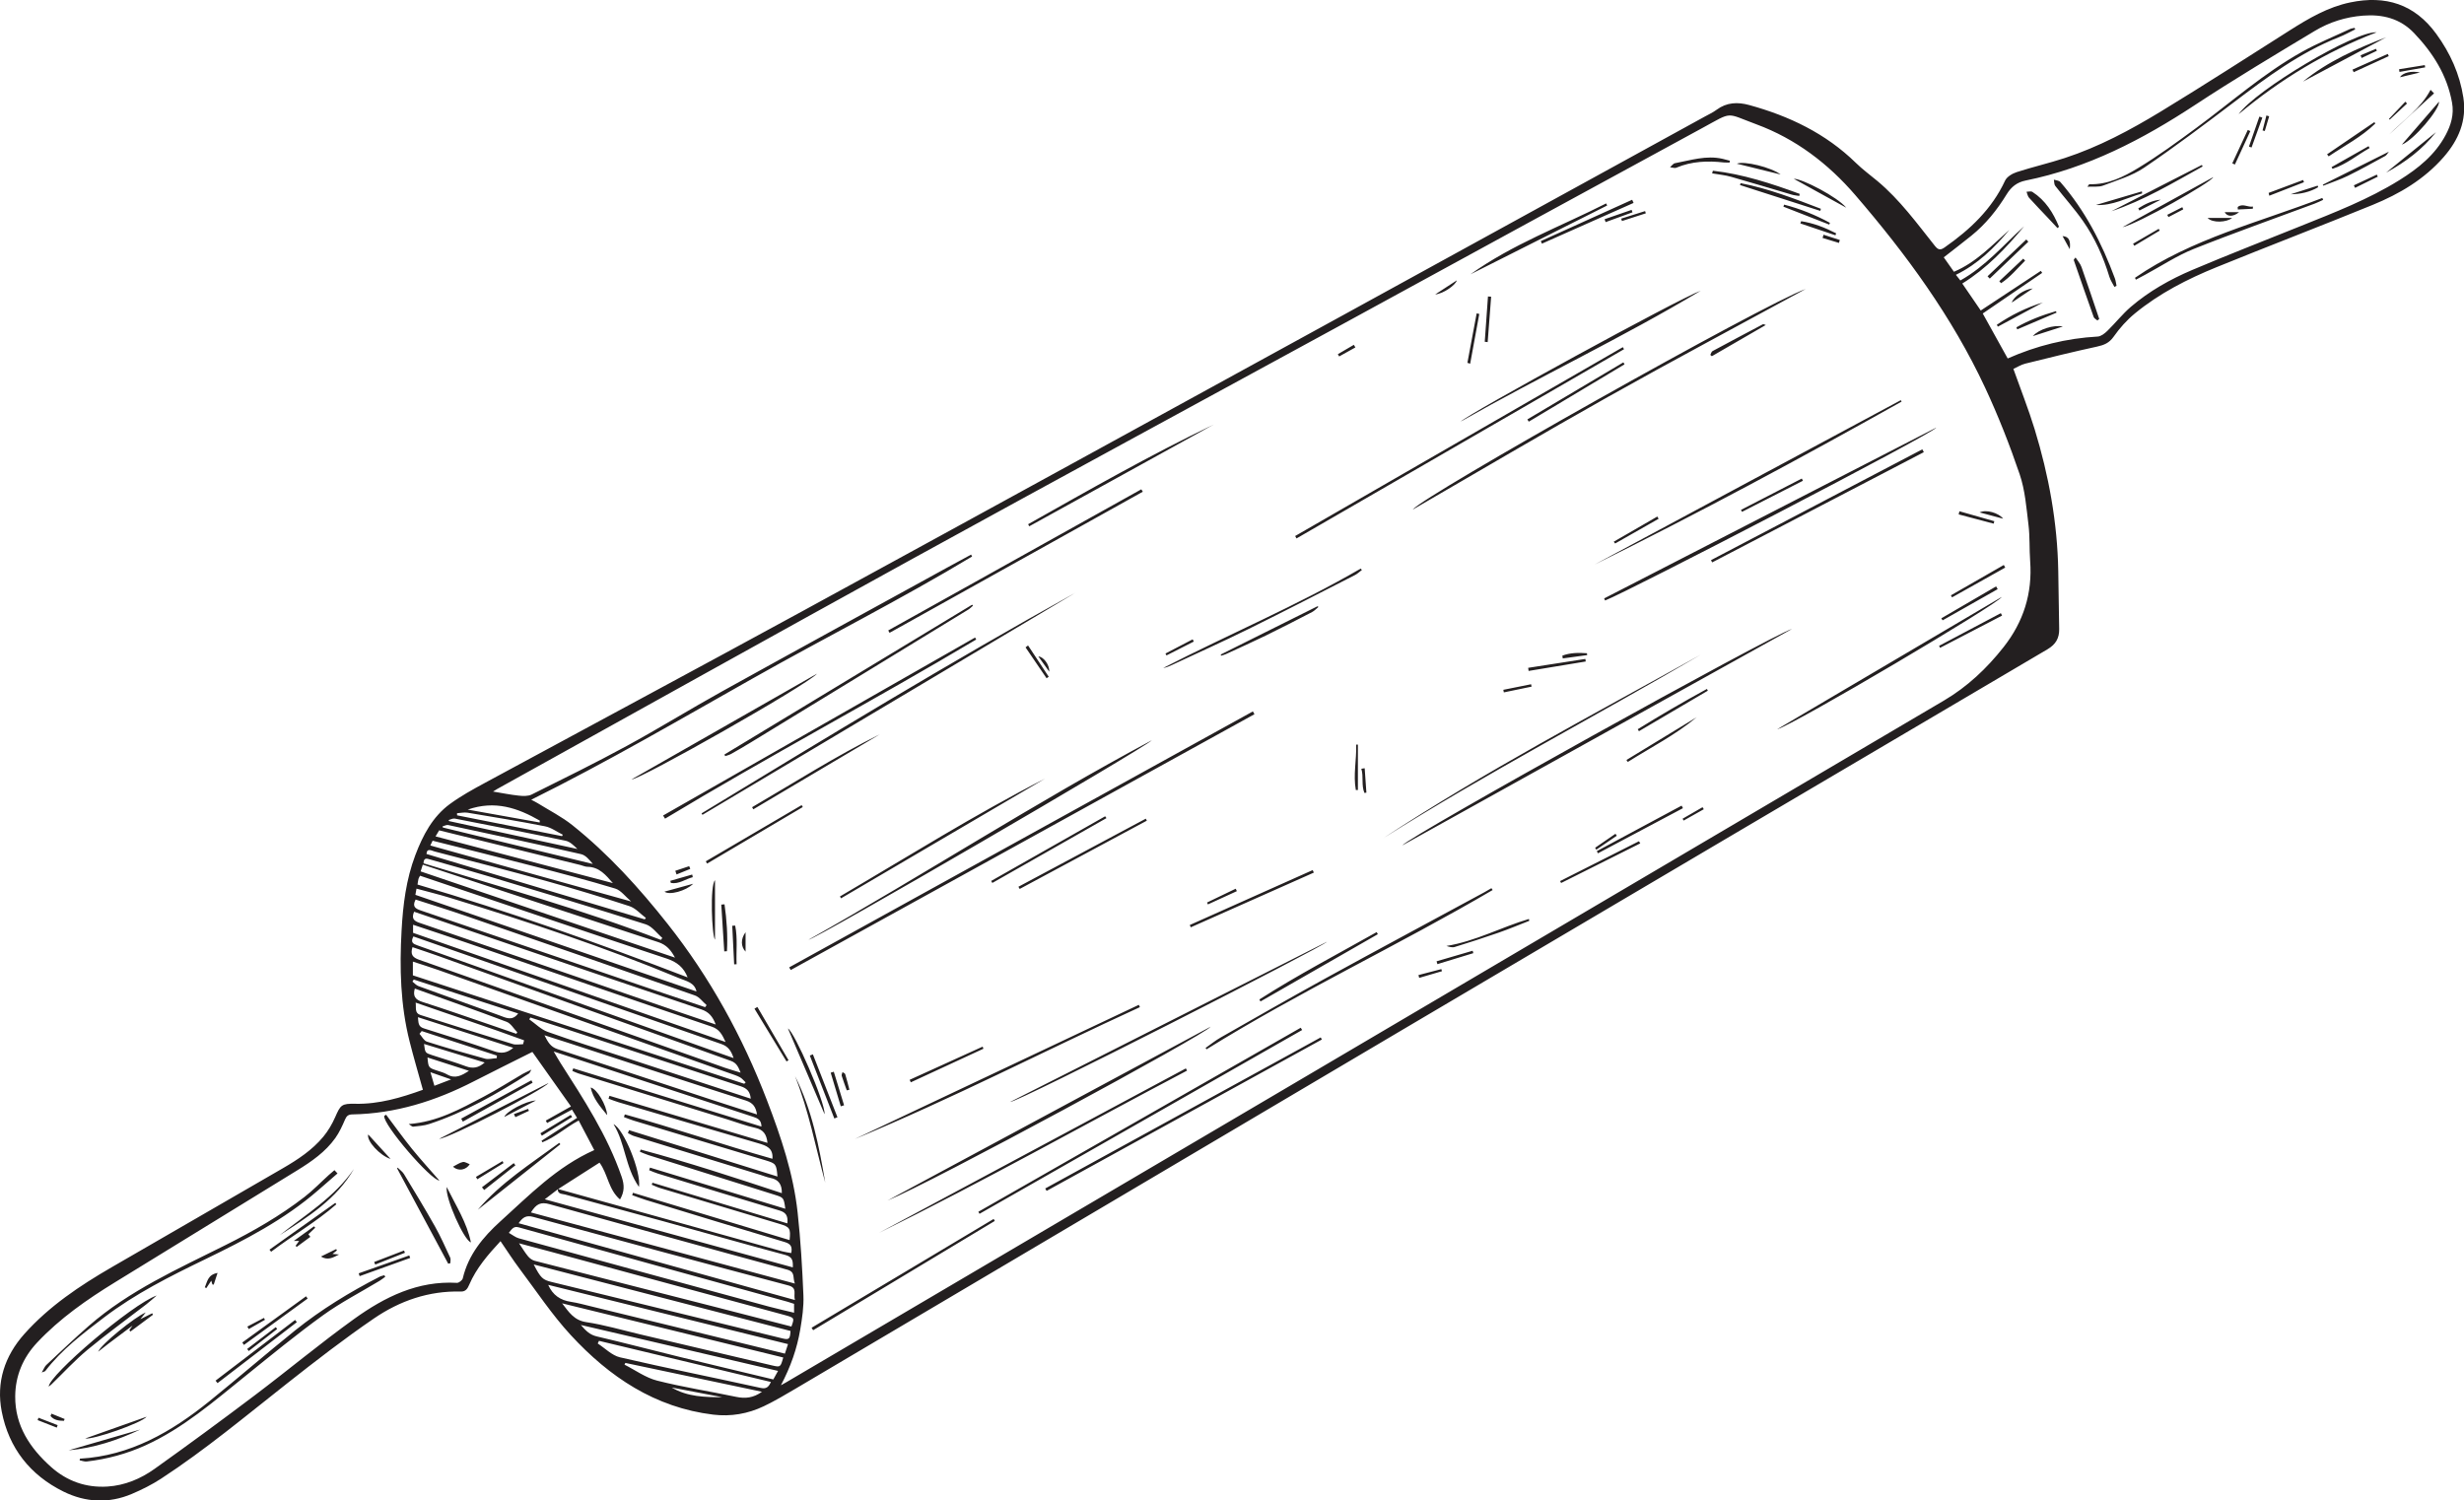 <?xml version="1.0" encoding="UTF-8"?><svg xmlns="http://www.w3.org/2000/svg" xmlns:xlink="http://www.w3.org/1999/xlink" height="298.2" preserveAspectRatio="xMidYMid meet" version="1.0" viewBox="0.0 0.0 489.7 298.2" width="489.7" zoomAndPan="magnify"><defs><clipPath id="a"><path d="M 0 0 L 489.73 0 L 489.73 298.238 L 0 298.238 Z M 0 0"/></clipPath></defs><g><g clip-path="url(#a)" id="change1_1"><path d="M 117.387 216.152 C 117.887 218.352 119.227 219.855 120.672 221.641 C 120.559 219.68 118.609 216.355 117.387 216.152 Z M 121.934 223.434 C 124.285 227.199 124.215 231.93 126.988 235.91 C 127.477 232.945 123.949 224.34 121.934 223.434 Z M 450.43 22.953 C 450.176 23.945 449.922 24.934 449.668 25.926 C 449.816 25.961 449.965 26 450.109 26.035 C 450.398 25.062 450.688 24.09 450.977 23.113 C 450.793 23.062 450.613 23.008 450.43 22.953 Z M 469.355 11.527 C 470.363 11.047 471.371 10.57 472.383 10.09 C 472.32 9.961 472.262 9.836 472.203 9.703 C 471.184 10.133 470.164 10.562 469.145 10.992 C 469.215 11.168 469.285 11.348 469.355 11.527 Z M 433.719 41.18 C 432.719 41.688 431.723 42.191 430.727 42.695 C 430.805 42.844 430.883 42.996 430.961 43.145 C 431.941 42.633 432.922 42.121 433.902 41.609 C 433.84 41.465 433.777 41.324 433.719 41.18 Z M 445.008 42.164 C 443.98 42.164 443.062 42.164 442.133 42.164 C 442.633 43.102 443.816 43.133 445.008 42.164 Z M 411.348 49.535 C 411.562 47.773 411.152 47.012 409.914 46.926 C 410.465 47.926 410.906 48.73 411.348 49.535 Z M 447.754 41.055 C 446.754 41.246 445.68 40.34 444.723 41.148 C 444.73 41.309 444.738 41.473 444.746 41.637 C 445.742 41.586 446.738 41.539 447.734 41.488 C 447.742 41.344 447.746 41.199 447.754 41.055 Z M 474.934 23.777 C 476.082 22.707 477.23 21.641 478.375 20.574 C 478.262 20.453 478.152 20.332 478.039 20.215 C 476.953 21.352 475.867 22.492 474.785 23.633 C 474.836 23.68 474.883 23.727 474.934 23.777 Z M 476.969 15.352 C 478.41 15.012 479.68 14.711 480.949 14.41 C 479.27 14.016 477.473 14.465 476.969 15.352 Z M 424.965 41.41 C 425.043 41.555 425.117 41.695 425.191 41.84 C 426.605 41.117 428.023 40.398 429.441 39.68 C 427.727 39.84 426.312 40.562 424.965 41.41 Z M 472.371 34.707 C 470.852 35.418 469.332 36.125 467.809 36.836 C 467.891 37 467.973 37.168 468.055 37.336 C 469.559 36.594 471.066 35.852 472.57 35.109 C 472.504 34.973 472.438 34.84 472.371 34.707 Z M 460.621 36.898 C 458.832 37.469 457.043 38.039 455.254 38.613 C 457.219 38.59 459.062 38.176 460.719 37.207 C 460.688 37.102 460.652 37 460.621 36.898 Z M 476.875 14.293 C 478.578 13.988 480.277 13.688 481.98 13.387 C 481.957 13.238 481.934 13.09 481.906 12.941 C 480.203 13.215 478.5 13.488 476.797 13.762 C 476.824 13.938 476.848 14.117 476.875 14.293 Z M 443.609 43.316 C 442.062 43.316 440.543 43.316 438.746 43.316 C 439.711 44.367 442.555 44.207 443.609 43.316 Z M 424.176 48.852 C 425.859 47.848 427.547 46.84 429.23 45.832 C 429.164 45.719 429.094 45.602 429.023 45.488 C 427.328 46.473 425.629 47.457 423.93 48.441 C 424.012 48.578 424.094 48.715 424.176 48.852 Z M 399.824 60.137 C 401.352 59.109 402.676 58.223 404 57.332 C 402.281 57.508 400.215 58.922 399.824 60.137 Z M 409.973 64.891 C 408.156 64.523 405.199 65.434 404.008 66.805 C 406.137 66.121 407.949 65.539 409.973 64.891 Z M 447.477 29.312 C 448.191 27.336 448.906 25.355 449.621 23.379 C 449.426 23.312 449.23 23.242 449.035 23.176 C 448.344 25.16 447.652 27.145 446.961 29.133 C 447.133 29.191 447.305 29.25 447.477 29.312 Z M 451.004 38.898 C 453.301 38.004 455.598 37.109 457.895 36.215 C 457.84 36.066 457.785 35.918 457.73 35.773 C 455.441 36.629 453.156 37.484 450.871 38.34 C 450.914 38.527 450.961 38.711 451.004 38.898 Z M 446.73 25.824 C 445.703 28.035 444.676 30.25 443.648 32.461 C 443.82 32.539 443.992 32.621 444.168 32.699 C 445.191 30.484 446.215 28.27 447.234 26.055 C 447.066 25.977 446.898 25.902 446.73 25.824 Z M 474.547 10.719 C 472.211 11.758 469.875 12.797 467.539 13.836 C 467.617 14.008 467.695 14.176 467.773 14.348 C 470.098 13.285 472.422 12.223 474.746 11.156 C 474.68 11.012 474.613 10.863 474.547 10.719 Z M 397.699 56.285 C 399.555 55.062 400.93 53.344 402.48 51.805 C 402.355 51.676 402.23 51.543 402.105 51.41 C 400.52 52.902 398.934 54.398 397.344 55.891 C 397.465 56.02 397.582 56.152 397.699 56.285 Z M 408.602 61.844 C 405.871 62.645 403.219 63.645 400.742 65.059 C 400.801 65.191 400.855 65.328 400.91 65.465 C 403.516 64.355 406.121 63.246 408.723 62.137 C 408.684 62.039 408.645 61.941 408.602 61.844 Z M 470.73 29.055 C 468.281 30.441 465.832 31.828 463.383 33.215 C 463.441 33.324 463.504 33.438 463.566 33.551 C 466.301 32.676 468.48 30.801 470.938 29.426 C 470.867 29.301 470.801 29.176 470.73 29.055 Z M 425.684 38.039 C 422.637 38.941 419.59 39.84 416.547 40.742 C 419.855 40.938 422.691 39.293 425.734 38.445 C 425.719 38.309 425.699 38.176 425.684 38.039 Z M 396.859 64.547 C 396.922 64.672 396.988 64.797 397.055 64.922 C 400.047 63.316 403.043 61.711 406.039 60.105 C 402.734 61.121 399.684 62.625 396.859 64.547 Z M 474.844 26.715 C 477.812 23.992 480.781 21.273 483.75 18.551 C 483.52 18.316 483.289 18.086 483.055 17.852 C 481.105 21.566 477.684 23.863 474.844 26.715 Z M 402.711 47.598 C 400.145 50.035 397.574 52.477 395.008 54.914 C 395.156 55.066 395.301 55.219 395.449 55.371 C 398.004 52.93 400.559 50.484 403.113 48.043 C 402.977 47.895 402.844 47.746 402.711 47.598 Z M 462.805 31.078 C 465.938 28.957 469.34 27.211 472.078 24.547 C 472.016 24.457 471.949 24.363 471.883 24.273 C 468.75 26.402 465.617 28.535 462.488 30.668 C 462.594 30.805 462.699 30.941 462.805 31.078 Z M 484.738 20.203 C 482.316 23 479.828 25.879 477.34 28.754 C 479.691 27.863 484.859 21.777 484.738 20.203 Z M 474.215 34.316 C 478.051 32.242 481.465 29.668 484.133 26.27 C 480.828 28.953 477.52 31.633 474.215 34.316 Z M 461.754 36.902 C 463.383 36.258 465.059 35.711 466.629 34.941 C 469.141 33.711 471.586 32.344 474.039 31.004 C 474.328 30.844 474.5 30.473 474.77 30.148 C 470.289 32.387 465.961 34.547 461.633 36.711 C 461.672 36.773 461.711 36.84 461.754 36.902 Z M 437.758 33.086 C 437.703 32.984 437.652 32.887 437.602 32.785 C 431.605 35.852 425.609 38.922 419.617 41.988 C 426.074 39.836 431.859 36.348 437.758 33.086 Z M 409.211 45.07 C 408.078 42.301 406.527 39.82 403.926 38.141 C 403.645 37.961 403.152 38.113 402.758 38.109 C 402.914 38.504 402.977 38.984 403.242 39.285 C 404.465 40.645 405.742 41.953 406.996 43.285 C 407.637 43.965 408.273 44.648 408.91 45.332 C 409.012 45.246 409.109 45.16 409.211 45.07 Z M 439.863 35.207 C 433.797 38.551 427.812 41.852 421.828 45.148 C 424.676 44.605 439.5 36.238 439.863 35.207 Z M 457.691 16.223 C 463.215 13.281 468.734 10.34 474.258 7.398 C 468.383 9.652 462.637 12.195 457.691 16.223 Z M 417.207 63.398 C 416.043 59.961 414.902 56.512 413.688 53.09 C 413.445 52.398 412.902 51.809 412.5 51.176 C 412.195 51.484 412.121 51.629 412.16 51.734 C 413.461 55.5 414.762 59.262 416.105 63.012 C 416.203 63.293 416.59 63.469 416.844 63.695 C 416.965 63.598 417.086 63.496 417.207 63.398 Z M 444.91 22.695 C 453.172 15.801 462.246 10.285 472.332 6.426 C 468.113 6.098 448.277 17.902 444.91 22.695 Z M 424.484 55.59 C 425.109 55.254 425.738 54.926 426.359 54.59 C 429.559 52.863 432.633 50.816 435.984 49.477 C 443.914 46.305 451.98 43.469 459.988 40.484 C 460.574 40.266 461.133 39.98 461.707 39.723 C 461.652 39.598 461.598 39.473 461.543 39.348 C 448.957 44.219 435.656 47.398 424.312 55.211 C 424.371 55.336 424.426 55.465 424.484 55.59 Z M 420.645 56.809 C 420.535 56.309 420.488 55.789 420.312 55.316 C 417.738 48.348 414.379 41.816 409.469 36.172 C 409.211 35.875 408.629 35.855 408.195 35.711 C 408.277 36.121 408.227 36.637 408.457 36.934 C 410.273 39.273 412.27 41.488 413.969 43.91 C 416.348 47.301 418.023 51.062 419.23 55.031 C 419.445 55.73 419.887 56.363 420.223 57.023 C 420.363 56.953 420.504 56.883 420.645 56.809 Z M 467.957 5.539 C 467.645 5.617 467.309 5.645 467.023 5.777 C 463.848 7.262 460.586 8.586 457.531 10.289 C 449.957 14.516 443.469 20.281 436.527 25.402 C 432.762 28.18 428.973 30.949 424.984 33.371 C 422.051 35.152 418.895 36.734 415.254 36.613 C 415.184 36.613 415.113 36.785 414.855 37.113 C 416.051 37.043 417.109 37.215 417.98 36.883 C 420.754 35.82 423.715 34.961 426.129 33.328 C 432.199 29.219 438.062 24.797 443.91 20.367 C 450.492 15.383 457.09 10.449 464.855 7.387 C 465.961 6.953 467.004 6.359 468.074 5.84 C 468.035 5.738 467.996 5.641 467.957 5.539 Z M 102.43 222.039 C 103.328 221.617 104.227 221.199 105.125 220.781 C 105.066 220.648 105.012 220.52 104.953 220.387 C 104.012 220.734 103.074 221.086 102.133 221.434 C 102.23 221.637 102.328 221.836 102.43 222.039 Z M 49.438 264.156 C 50.512 263.543 51.586 262.93 52.66 262.312 C 52.594 262.188 52.52 262.062 52.449 261.938 C 51.352 262.512 50.258 263.086 49.16 263.66 C 49.25 263.824 49.344 263.992 49.438 264.156 Z M 11.453 283.25 C 10.188 282.762 8.918 282.27 7.648 281.781 C 7.594 281.938 7.535 282.094 7.477 282.25 C 8.746 282.746 10.016 283.246 11.285 283.742 C 11.344 283.578 11.398 283.414 11.453 283.25 Z M 12.848 282.031 C 11.973 281.676 11.102 281.32 10.227 280.969 C 10.164 281.121 10.102 281.273 10.039 281.426 C 10.711 282.266 11.684 282.383 12.699 282.395 C 12.75 282.273 12.797 282.152 12.848 282.031 Z M 58.754 247.594 C 58.82 247.676 58.891 247.754 58.957 247.836 C 59.867 247.168 60.773 246.496 61.68 245.828 C 61.551 245.656 61.418 245.484 61.285 245.312 C 60.672 245.758 60.059 246.203 59.445 246.645 C 59.215 246.961 58.984 247.277 58.754 247.594 Z M 61.285 245.312 C 61.742 244.879 62.199 244.445 62.652 244.012 C 62.57 243.922 62.488 243.828 62.406 243.738 C 61.168 244.633 59.93 245.527 58.383 246.645 C 59.02 246.645 59.234 246.645 59.445 246.645 C 60.059 246.203 60.672 245.758 61.285 245.312 Z M 67.379 249.336 C 66.84 249.289 66.5 249.262 66.078 249.223 C 66.449 248.93 66.707 248.723 66.969 248.52 C 66.914 248.434 66.859 248.348 66.805 248.262 C 65.832 248.738 64.855 249.219 63.785 249.742 C 65.148 250.566 66.16 249.965 67.379 249.336 Z M 99.883 230.77 C 98.117 231.816 96.352 232.863 94.586 233.914 C 94.68 234.07 94.773 234.227 94.867 234.383 C 96.602 233.312 98.332 232.242 100.066 231.172 C 100.008 231.035 99.945 230.902 99.883 230.77 Z M 41 256.016 C 41.32 255.539 41.641 255.059 41.988 254.535 C 42.082 254.844 42.145 255.062 42.211 255.285 C 42.297 255.301 42.387 255.312 42.473 255.328 C 42.715 254.598 42.953 253.867 43.238 252.996 C 41.273 253.348 41.203 254.754 40.707 255.859 C 40.805 255.91 40.902 255.965 41 256.016 Z M 93.359 231.395 C 92.91 231.234 92.406 230.871 91.988 230.953 C 91.348 231.078 90.77 231.512 90.031 231.879 C 91.148 232.883 92.641 232.516 93.359 231.395 Z M 25.703 264.379 C 25.777 264.469 25.852 264.559 25.926 264.645 C 27.422 263.531 28.918 262.418 30.41 261.305 C 30.355 261.211 30.301 261.113 30.246 261.02 C 29.465 261.41 28.684 261.801 27.902 262.191 C 27.383 262.613 26.863 263.035 26.344 263.461 C 26.133 263.766 25.918 264.07 25.703 264.379 Z M 74.574 251.336 C 76.543 250.555 78.512 249.773 80.48 248.992 C 80.418 248.844 80.355 248.691 80.297 248.543 C 78.32 249.305 76.344 250.062 74.363 250.824 C 74.434 250.996 74.504 251.164 74.574 251.336 Z M 54.805 263.777 C 52.91 265.223 51.02 266.668 49.125 268.113 C 49.23 268.25 49.336 268.383 49.438 268.52 C 51.32 267.059 53.203 265.602 55.086 264.141 C 54.992 264.02 54.898 263.898 54.805 263.777 Z M 113.422 221.594 C 111.414 222.812 109.406 224.031 107.398 225.246 C 107.496 225.402 107.598 225.562 107.695 225.719 C 109.703 224.477 111.711 223.238 113.719 222 C 113.621 221.863 113.52 221.73 113.422 221.594 Z M 100.227 221.996 C 102.398 220.863 104.453 219.793 106.508 218.723 C 104.484 218.824 100.586 220.93 100.227 221.996 Z M 96.23 236.516 C 98.297 234.879 100.363 233.238 102.434 231.602 C 102.324 231.457 102.215 231.316 102.105 231.176 C 99.996 232.773 97.891 234.379 95.785 235.977 C 95.934 236.156 96.082 236.336 96.23 236.516 Z M 77.621 230.34 C 76.184 228.766 74.746 227.191 73.18 225.477 C 72.797 226.73 75.527 229.703 77.621 230.34 Z M 71.473 253.637 C 74.824 252.434 78.172 251.227 81.523 250.02 C 81.461 249.852 81.402 249.688 81.344 249.52 C 77.992 250.707 74.641 251.895 71.289 253.078 C 71.352 253.266 71.41 253.449 71.473 253.637 Z M 29.141 281.578 C 25.039 283.031 21.016 284.457 16.938 285.902 C 18.594 286.164 28.141 282.816 29.141 281.578 Z M 27.902 262.191 C 28.227 261.777 28.555 261.367 28.957 260.855 C 26.781 261.77 20.109 267.16 19.508 268.656 C 20.352 267.996 20.965 267.5 21.598 267.023 C 23.176 265.832 24.762 264.645 26.344 263.461 C 26.863 263.035 27.383 262.613 27.902 262.191 Z M 27.879 284.121 C 23.133 285.496 18.383 286.875 13.637 288.254 C 18.633 287.812 23.34 286.266 27.879 284.121 Z M 53.883 248.789 C 58.133 245.547 62.812 242.895 66.844 239.359 C 66.773 239.27 66.703 239.176 66.637 239.078 C 62.277 242.18 57.918 245.277 53.559 248.375 C 53.668 248.512 53.777 248.648 53.883 248.789 Z M 48.477 267.309 C 52.699 264.234 56.922 261.16 61.145 258.09 C 61.039 257.941 60.93 257.793 60.824 257.645 C 56.602 260.703 52.379 263.766 48.156 266.824 C 48.262 266.984 48.367 267.145 48.477 267.309 Z M 105.609 214.711 C 100.961 217.25 96.309 219.789 91.66 222.328 C 91.77 222.527 91.879 222.727 91.988 222.926 C 96.609 220.352 101.23 217.773 105.852 215.199 C 105.773 215.035 105.691 214.871 105.609 214.711 Z M 55.602 245.488 C 61.203 241.859 66.895 238.332 70.352 232.312 C 66.527 237.922 60.777 241.387 55.602 245.488 Z M 93.59 246.922 C 92.789 242.98 90.633 239.676 88.777 235.914 C 88.438 238.09 92.238 246.562 93.59 246.922 Z M 43.234 274.895 C 48.488 270.859 53.742 266.82 58.996 262.785 C 58.883 262.637 58.77 262.488 58.652 262.34 C 53.383 266.363 48.109 270.387 42.84 274.406 C 42.973 274.57 43.102 274.734 43.234 274.895 Z M 111.367 227.422 C 111.293 227.332 111.219 227.238 111.145 227.148 C 105.508 231.289 99.555 235.035 94.961 240.441 C 100.43 236.102 105.898 231.762 111.367 227.422 Z M 109.008 215.258 C 101.629 219.023 94.449 222.691 87.27 226.355 C 89.488 226.152 108.012 216.586 109.008 215.258 Z M 76.359 221.789 C 76.105 223.539 85.621 234.551 87.328 234.641 C 85.543 232.59 83.637 230.508 81.863 228.32 C 80.086 226.121 78.441 223.812 76.734 221.551 C 76.609 221.629 76.484 221.711 76.359 221.789 Z M 82.094 223.93 C 83.16 223.801 84.266 223.742 85.277 223.41 C 92.41 221.066 98.863 217.355 105.152 213.344 C 105.27 213.27 105.32 213.09 105.617 212.598 C 104.793 213 104.301 213.199 103.848 213.465 C 101.262 214.973 98.738 216.602 96.09 217.992 C 91.5 220.402 86.945 222.977 81.23 223.41 C 81.703 223.707 81.914 223.953 82.094 223.93 Z M 10.207 275.168 C 12.594 272.859 14.844 270.391 17.391 268.273 C 21.172 265.137 25.164 262.254 29.059 259.25 C 29.777 258.691 30.453 258.074 31.148 257.484 C 26.305 259.164 9.695 273.336 9.684 275.598 C 9.895 275.422 10.059 275.309 10.207 275.168 Z M 78.93 232.234 C 82.312 238.547 85.695 244.855 89.078 251.164 C 89.219 251.137 89.355 251.102 89.496 251.07 C 89.496 250.699 89.617 250.27 89.477 249.965 C 88.508 247.883 87.582 245.77 86.457 243.773 C 84.477 240.258 82.379 236.805 80.285 233.352 C 79.984 232.852 79.445 232.492 79.02 232.066 C 78.988 232.121 78.961 232.18 78.93 232.234 Z M 15.824 290.238 C 16.301 290.324 16.789 290.531 17.246 290.477 C 21.305 290.004 25.207 288.949 28.938 287.254 C 36.391 283.859 42.492 278.547 48.781 273.477 C 53.863 269.375 58.918 265.223 64.211 261.402 C 67.754 258.848 71.684 256.832 75.438 254.566 C 75.832 254.328 76.195 254.031 76.57 253.762 C 76.508 253.656 76.445 253.559 76.383 253.457 C 76.07 253.555 75.738 253.605 75.457 253.75 C 69.527 256.797 63.844 260.258 58.645 264.43 C 52.906 269.035 47.348 273.875 41.621 278.496 C 34.078 284.586 25.902 289.34 15.891 289.914 C 15.867 290.023 15.848 290.133 15.824 290.238 Z M 66.469 232.574 C 66.098 232.891 65.723 233.191 65.363 233.52 C 63.746 234.984 62.227 236.574 60.508 237.902 C 55.648 241.664 50.344 244.703 44.848 247.449 C 35.406 252.172 25.711 256.484 17.645 263.527 C 14.758 266.047 11.988 268.695 9.188 271.312 C 8.863 271.621 8.703 272.105 8.293 272.789 C 8.789 272.586 8.945 272.57 9.008 272.484 C 12.25 268.238 16.484 265.051 20.664 261.859 C 26.84 257.148 33.766 253.68 40.727 250.309 C 48.68 246.457 56.516 242.414 63.242 236.559 C 64.52 235.445 65.801 234.336 67.078 233.223 C 66.875 233.008 66.672 232.793 66.469 232.574 Z M 134.461 173.801 C 135.367 173.434 136.277 173.062 137.184 172.695 C 137.113 172.516 137.043 172.336 136.973 172.156 C 136.055 172.461 135.133 172.77 134.211 173.074 C 134.293 173.316 134.379 173.559 134.461 173.801 Z M 269.066 68.535 C 268.008 69.156 266.945 69.773 265.887 70.395 C 265.973 70.543 266.062 70.695 266.148 70.844 C 267.223 70.246 268.297 69.648 269.371 69.051 C 269.27 68.879 269.168 68.707 269.066 68.535 Z M 338.367 160.434 C 337.047 161.195 335.723 161.961 334.402 162.723 C 334.473 162.844 334.543 162.965 334.609 163.09 C 335.945 162.336 337.277 161.586 338.613 160.836 C 338.531 160.699 338.449 160.566 338.367 160.434 Z M 206.367 130.477 C 207.109 131.512 207.824 132.508 208.539 133.508 C 208.578 132.051 207.336 130.5 206.367 130.477 Z M 365.652 47.699 C 364.574 47.348 363.496 47 362.414 46.652 C 362.352 46.863 362.285 47.074 362.219 47.289 C 363.305 47.621 364.387 47.949 365.473 48.281 C 365.531 48.09 365.594 47.895 365.652 47.699 Z M 317.25 168.879 C 318.609 167.953 319.969 167.031 321.328 166.105 C 321.238 165.977 321.148 165.844 321.059 165.715 C 319.715 166.641 318.367 167.57 317.02 168.496 C 317.098 168.625 317.172 168.75 317.25 168.879 Z M 322.352 43.93 C 323.934 43.422 325.512 42.91 327.094 42.398 C 327.047 42.25 326.996 42.102 326.949 41.957 C 325.363 42.453 323.781 42.953 322.195 43.453 C 322.246 43.613 322.301 43.773 322.352 43.93 Z M 282.055 194.355 C 283.562 193.914 285.07 193.473 286.578 193.031 C 286.539 192.895 286.496 192.754 286.457 192.613 C 284.941 193.008 283.422 193.402 281.906 193.797 C 281.953 193.984 282.004 194.172 282.055 194.355 Z M 148.176 189.141 C 148.176 187.785 148.176 186.531 148.176 185.281 C 147.172 186.629 147.238 188.156 148.176 189.141 Z M 289.531 55.723 C 288.082 56.668 286.656 57.594 285.227 58.523 C 286.902 58.375 289.312 56.629 289.531 55.723 Z M 231.828 130.266 C 233.641 129.348 235.449 128.426 237.262 127.508 C 237.184 127.363 237.109 127.219 237.031 127.074 C 235.23 128.012 233.43 128.949 231.629 129.891 C 231.695 130.016 231.762 130.141 231.828 130.266 Z M 168.816 216.586 C 168.543 215.555 168.289 214.516 167.977 213.496 C 167.926 213.32 167.625 213.219 167.441 213.082 C 167.383 213.328 167.223 213.605 167.285 213.816 C 167.586 214.789 167.949 215.746 168.289 216.711 C 168.465 216.668 168.641 216.629 168.816 216.586 Z M 270.555 152.793 C 271.035 154.359 270.52 156.055 271.168 157.598 C 271.297 157.578 271.426 157.562 271.559 157.543 C 271.445 155.926 271.332 154.305 271.219 152.688 C 270.996 152.723 270.777 152.758 270.555 152.793 Z M 298.879 137.613 C 300.715 137.23 302.551 136.852 304.387 136.473 C 304.355 136.312 304.324 136.152 304.293 135.996 C 302.453 136.363 300.613 136.73 298.773 137.102 C 298.809 137.27 298.844 137.441 298.879 137.613 Z M 137.57 173.816 C 136.117 174.234 134.668 174.648 133.219 175.066 C 133.258 175.207 133.293 175.348 133.328 175.488 C 134.945 175.77 136.23 174.711 137.684 174.34 C 137.645 174.164 137.605 173.992 137.57 173.816 Z M 240.062 179.754 C 241.98 178.875 243.898 177.996 245.816 177.117 C 245.738 176.957 245.664 176.793 245.586 176.633 C 243.688 177.547 241.789 178.465 239.887 179.379 C 239.945 179.504 240.004 179.629 240.062 179.754 Z M 393.441 101.848 C 394.91 102.238 396.383 102.633 398.105 103.094 C 397.258 101.949 394.695 101.191 393.441 101.848 Z M 319.105 44.145 C 320.887 43.496 322.664 42.848 324.445 42.199 C 324.387 42.035 324.328 41.875 324.27 41.711 C 322.48 42.332 320.688 42.953 318.898 43.57 C 318.969 43.762 319.035 43.953 319.105 44.145 Z M 310.582 130.863 C 312.203 130.645 313.82 130.422 315.441 130.203 C 315.426 130.078 315.41 129.957 315.391 129.832 C 313.727 129.711 312.078 129.723 310.508 130.309 C 310.535 130.492 310.559 130.68 310.582 130.863 Z M 132.059 177.215 C 133 177.977 136.332 177.086 137.766 175.648 C 135.902 176.16 134.043 176.672 132.059 177.215 Z M 292.676 188.965 C 290.285 189.664 287.895 190.363 285.508 191.062 C 285.562 191.25 285.617 191.438 285.672 191.625 C 288.055 190.898 290.434 190.168 292.816 189.441 C 292.77 189.281 292.723 189.125 292.676 188.965 Z M 389.27 102.238 C 391.59 102.852 393.906 103.465 396.223 104.078 C 396.27 103.914 396.312 103.754 396.355 103.59 C 394.043 102.93 391.73 102.273 389.418 101.613 C 389.367 101.824 389.32 102.031 389.27 102.238 Z M 203.82 128.668 C 205.215 130.715 206.605 132.758 208 134.805 C 208.141 134.703 208.281 134.602 208.426 134.504 C 207.055 132.43 205.688 130.359 204.32 128.289 C 204.152 128.414 203.984 128.539 203.82 128.668 Z M 357.805 44.406 C 360.133 45.191 362.457 45.977 364.781 46.766 C 364.828 46.633 364.871 46.5 364.918 46.371 C 362.715 45.242 360.43 44.344 357.965 43.961 C 357.91 44.109 357.859 44.258 357.805 44.406 Z M 320.996 108.02 C 323.879 106.383 326.758 104.746 329.637 103.109 C 329.551 102.961 329.465 102.812 329.379 102.664 C 326.488 104.332 323.602 106 320.715 107.668 C 320.809 107.785 320.902 107.902 320.996 108.02 Z M 167.754 219.68 C 167.07 217.457 166.391 215.234 165.711 213.012 C 165.504 213.074 165.301 213.137 165.094 213.199 C 165.762 215.43 166.43 217.656 167.098 219.883 C 167.316 219.816 167.531 219.746 167.754 219.68 Z M 146.391 191.648 C 146.281 189.09 146.625 186.504 146.113 183.969 C 145.918 183.977 145.723 183.988 145.527 183.996 C 145.652 186.555 145.781 189.109 145.906 191.664 C 146.07 191.66 146.23 191.652 146.391 191.648 Z M 295.664 67.996 C 295.895 64.988 296.121 61.98 296.352 58.973 C 296.141 58.957 295.93 58.938 295.723 58.922 C 295.508 61.926 295.297 64.926 295.082 67.93 C 295.277 67.953 295.473 67.973 295.664 67.996 Z M 292.184 72.289 C 292.789 68.992 293.391 65.691 293.996 62.395 C 293.82 62.359 293.645 62.324 293.473 62.289 C 292.859 65.562 292.246 68.836 291.633 72.113 C 291.816 72.172 292 72.23 292.184 72.289 Z M 354.438 41.074 C 357.477 42.262 360.512 43.449 363.547 44.637 C 363.594 44.52 363.641 44.406 363.688 44.289 C 360.797 42.723 357.77 41.492 354.574 40.672 C 354.527 40.805 354.484 40.941 354.438 41.074 Z M 353.883 34.68 C 352.004 33.246 346.598 31.926 345.184 32.535 C 348.082 33.25 350.98 33.965 353.883 34.68 Z M 269.871 157.023 C 269.871 154.016 269.871 151.008 269.871 148 C 269.758 148 269.645 148 269.531 148 C 269.625 151.008 268.914 154.012 269.461 157.02 C 269.598 157.023 269.734 157.023 269.871 157.023 Z M 346.211 101.73 C 350.246 99.672 354.285 97.609 358.32 95.551 C 358.246 95.406 358.172 95.262 358.094 95.113 C 354.066 97.188 350.035 99.266 346.008 101.34 C 346.074 101.469 346.141 101.598 346.211 101.73 Z M 398.238 112.293 C 394.734 114.305 391.23 116.312 387.727 118.324 C 387.805 118.457 387.879 118.594 387.953 118.727 C 391.477 116.754 395 114.777 398.523 112.805 C 398.426 112.633 398.332 112.465 398.238 112.293 Z M 303.797 133.352 C 307.582 132.727 311.367 132.102 315.156 131.473 C 315.129 131.305 315.102 131.133 315.074 130.965 C 311.285 131.555 307.5 132.145 303.711 132.734 C 303.738 132.941 303.766 133.145 303.797 133.352 Z M 385.566 128.762 C 389.676 126.621 393.789 124.484 397.898 122.348 C 397.816 122.188 397.734 122.027 397.652 121.867 C 393.562 124.031 389.473 126.195 385.383 128.359 C 385.441 128.492 385.504 128.625 385.566 128.762 Z M 366.93 41.281 C 365.188 39.152 358.184 35.512 356.492 35.531 C 359.887 37.402 363.406 39.34 366.93 41.281 Z M 143.348 179.793 C 143.543 182.895 143.738 185.992 143.938 189.09 C 144.117 189.078 144.297 189.066 144.477 189.055 C 144.645 185.926 144.438 182.824 143.992 179.734 C 143.777 179.754 143.562 179.773 143.348 179.793 Z M 350.406 64.426 C 347.051 66.207 343.688 67.977 340.348 69.785 C 340.133 69.902 340.051 70.277 339.91 70.531 C 340.012 70.621 340.113 70.707 340.215 70.797 C 343.711 68.77 347.211 66.746 350.934 64.594 C 350.484 64.449 350.434 64.414 350.406 64.426 Z M 156.715 210.73 C 154.652 207.199 152.59 203.668 150.523 200.137 C 150.332 200.25 150.141 200.363 149.945 200.477 C 152.07 203.973 154.195 207.469 156.316 210.965 C 156.449 210.887 156.586 210.809 156.715 210.73 Z M 386.078 123.293 C 389.727 121.227 393.375 119.16 397.023 117.094 C 396.918 116.914 396.812 116.73 396.711 116.547 C 393.082 118.664 389.453 120.777 385.824 122.891 C 385.91 123.023 385.992 123.16 386.078 123.293 Z M 323.512 151.438 C 328.117 148.535 332.988 146.062 337.203 142.547 C 332.551 145.383 327.895 148.215 323.242 151.051 C 323.332 151.18 323.422 151.309 323.512 151.438 Z M 339.238 136.93 C 334.582 139.473 329.996 142.141 325.488 144.934 C 325.57 145.062 325.648 145.195 325.727 145.328 C 330.289 142.645 334.852 139.961 339.418 137.277 C 339.355 137.16 339.297 137.043 339.238 136.93 Z M 195.289 208.023 C 190.453 210.223 185.621 212.422 180.785 214.617 C 180.863 214.781 180.938 214.945 181.016 215.113 C 185.828 212.887 190.641 210.66 195.453 208.434 C 195.398 208.297 195.344 208.16 195.289 208.023 Z M 325.727 167.199 C 320.504 169.84 315.281 172.477 310.059 175.117 C 310.125 175.246 310.191 175.371 310.258 175.5 C 315.5 172.871 320.746 170.246 325.992 167.621 C 325.902 167.48 325.816 167.34 325.727 167.199 Z M 343.805 31.945 C 343.324 31.82 342.848 31.68 342.367 31.57 C 339.113 30.82 336.012 31.855 332.883 32.438 C 332.52 32.504 332.23 32.965 331.906 33.238 C 332.324 33.277 332.809 33.477 333.152 33.332 C 336.207 32.047 339.375 31.926 342.605 32.289 C 342.98 32.332 343.371 32.297 343.754 32.297 C 343.77 32.18 343.785 32.062 343.805 31.945 Z M 142.102 186.758 C 142.102 182.949 142.102 178.949 142.102 174.949 C 141.066 175.957 141.477 186.023 142.102 186.758 Z M 166.438 222.055 C 164.812 217.891 163.184 213.723 161.555 209.555 C 161.352 209.637 161.148 209.715 160.945 209.797 C 162.566 213.965 164.191 218.133 165.816 222.301 C 166.023 222.219 166.23 222.137 166.438 222.055 Z M 303.859 182.648 C 298.367 184.277 293.242 187.078 287.465 188.012 C 287.992 188.18 288.598 188.371 289.098 188.219 C 292.016 187.32 294.926 186.387 297.812 185.379 C 299.875 184.66 301.895 183.812 303.93 183.02 C 303.906 182.895 303.883 182.773 303.859 182.648 Z M 334.207 160.121 C 328.59 163.137 322.969 166.152 317.352 169.168 C 317.43 169.312 317.508 169.457 317.582 169.598 C 323.215 166.605 328.844 163.617 334.473 160.625 C 334.383 160.457 334.297 160.289 334.207 160.121 Z M 140.535 171.637 C 146.871 167.891 153.211 164.148 159.547 160.402 C 159.473 160.273 159.395 160.148 159.316 160.02 C 152.969 163.742 146.621 167.469 140.27 171.191 C 140.359 171.34 140.445 171.488 140.535 171.637 Z M 361.891 41.5 C 356.664 39.492 351.445 37.469 345.926 36.402 C 345.887 36.527 345.848 36.656 345.809 36.781 C 351.129 38.492 356.445 40.203 361.762 41.91 C 361.805 41.773 361.848 41.637 361.891 41.5 Z M 303.824 83.809 C 310.172 80.012 316.52 76.211 322.863 72.414 C 322.785 72.281 322.711 72.152 322.633 72.02 C 316.273 75.797 309.914 79.574 303.555 83.352 C 303.645 83.504 303.734 83.656 303.824 83.809 Z M 219.637 162.242 C 212.086 166.523 204.535 170.809 196.988 175.09 C 197.062 175.223 197.141 175.355 197.219 175.488 C 204.777 171.195 212.34 166.898 219.902 162.602 C 219.812 162.484 219.723 162.363 219.637 162.242 Z M 340.273 34.457 C 341.543 34.68 342.84 34.797 344.074 35.148 C 348.102 36.285 352.105 37.516 356.121 38.691 C 356.598 38.832 357.109 38.863 357.602 38.949 C 357.629 38.809 357.648 38.672 357.672 38.531 C 352.059 36.473 346.395 34.609 340.422 33.93 C 340.375 34.105 340.324 34.281 340.273 34.457 Z M 156.598 204.418 C 159.051 210.156 161.465 215.805 163.879 221.453 C 164.023 219.07 157.848 205.02 156.598 204.418 Z M 324.379 39.703 C 318.324 42.441 312.273 45.18 306.223 47.918 C 306.297 48.086 306.375 48.258 306.449 48.426 C 312.52 45.727 318.59 43.031 324.66 40.332 C 324.566 40.125 324.473 39.914 324.379 39.703 Z M 242.676 130.324 C 242.984 130.227 243.309 130.156 243.602 130.023 C 246.266 128.793 248.949 127.594 251.586 126.309 C 254.676 124.797 257.727 123.223 260.777 121.641 C 261.242 121.398 261.613 120.977 262.027 120.637 C 261.965 120.59 261.906 120.543 261.844 120.496 C 255.438 123.691 249.031 126.887 242.625 130.082 C 242.641 130.164 242.66 130.246 242.676 130.324 Z M 202.656 176.68 C 211.082 172.152 219.504 167.633 227.926 163.109 C 227.855 162.977 227.785 162.844 227.715 162.715 C 219.277 167.227 210.84 171.734 202.402 176.246 C 202.488 176.391 202.574 176.535 202.656 176.68 Z M 158.008 213.887 C 160.723 220.734 162.09 227.965 164.012 235.055 C 162.777 227.793 161.379 220.559 158.008 213.887 Z M 236.656 184.305 C 244.809 180.684 252.961 177.059 261.113 173.434 C 261.039 173.266 260.965 173.102 260.891 172.934 C 252.746 176.574 244.602 180.215 236.457 183.852 C 236.523 184.004 236.59 184.152 236.656 184.305 Z M 149.473 160.434 C 149.555 160.57 149.637 160.711 149.715 160.852 C 158.109 155.879 166.5 150.906 174.891 145.934 C 166.125 150.258 157.898 155.52 149.473 160.434 Z M 250.516 199.043 C 258.289 194.586 266.062 190.129 273.836 185.672 C 273.758 185.535 273.676 185.398 273.598 185.262 C 265.797 189.668 257.84 193.809 250.289 198.648 C 250.363 198.781 250.438 198.91 250.516 199.043 Z M 319.211 40.43 C 310.168 45.02 300.578 48.547 292.246 54.52 C 301.301 49.961 310.355 45.402 319.41 40.844 C 319.344 40.703 319.277 40.566 319.211 40.43 Z M 161.605 264.383 C 173.641 257.141 185.676 249.902 197.711 242.664 C 197.633 242.531 197.555 242.402 197.477 242.273 C 185.418 249.48 173.355 256.688 161.297 263.895 C 161.398 264.059 161.504 264.219 161.605 264.383 Z M 204.332 104.191 C 204.406 104.328 204.48 104.465 204.555 104.602 C 216.766 97.867 228.973 91.133 241.18 84.398 C 228.59 90.441 216.477 97.348 204.332 104.191 Z M 167.148 178.543 C 180.664 170.613 194.184 162.684 207.699 154.75 C 193.727 161.895 180.453 170.246 166.934 178.172 C 167.004 178.297 167.078 178.422 167.148 178.543 Z M 270.43 113.012 C 257.742 120.375 244.215 126.07 231.18 132.762 C 231.82 132.664 232.387 132.414 232.949 132.152 C 238.035 129.773 243.164 127.473 248.199 124.984 C 255.266 121.496 262.27 117.875 269.289 114.293 C 269.789 114.035 270.211 113.625 270.664 113.285 C 270.586 113.195 270.508 113.102 270.43 113.012 Z M 125.516 154.914 C 127.141 154.977 160.113 136.336 162.383 133.895 C 150.152 140.867 137.914 147.844 125.516 154.914 Z M 382.047 89.305 C 368.047 96.648 354.047 103.988 340.047 111.332 C 340.125 111.48 340.203 111.629 340.281 111.777 C 354.301 104.477 368.324 97.172 382.344 89.871 C 382.246 89.68 382.145 89.492 382.047 89.305 Z M 397.828 118.648 C 383.043 127.359 368.223 136.09 353.188 144.949 C 356.535 144.031 397.281 119.926 397.828 118.648 Z M 290.301 83.785 C 306.059 74.82 322.477 67.074 338.02 57.777 C 333.832 59.258 291.871 82.203 290.301 83.785 Z M 144.121 150.285 C 144.523 150.141 144.953 150.047 145.324 149.836 C 146.609 149.113 147.887 148.367 149.145 147.602 C 156.734 142.973 164.32 138.34 171.906 133.703 C 178.75 129.523 185.598 125.348 192.438 121.156 C 192.781 120.945 193.07 120.641 193.383 120.375 C 193.324 120.312 193.262 120.254 193.203 120.188 C 176.797 130.113 160.387 140.035 143.98 149.961 C 144.027 150.07 144.074 150.18 144.121 150.285 Z M 226.824 97.254 C 210.059 106.605 193.297 115.953 176.531 125.301 C 176.617 125.461 176.707 125.617 176.793 125.773 C 193.57 116.426 210.348 107.078 227.129 97.73 C 227.027 97.574 226.926 97.414 226.824 97.254 Z M 226.547 200.172 C 226.473 200.02 226.402 199.863 226.332 199.715 C 207.512 208.602 188.691 217.496 169.875 226.387 C 189.121 218.414 207.625 208.848 226.547 200.172 Z M 208.008 236.691 C 226.242 226.664 244.477 216.637 262.711 206.605 C 262.633 206.469 262.555 206.324 262.48 206.188 C 244.23 216.195 225.98 226.207 207.73 236.215 C 207.82 236.375 207.914 236.531 208.008 236.691 Z M 235.914 212.789 C 235.836 212.641 235.758 212.492 235.68 212.348 C 215.348 223.246 195.012 234.145 174.676 245.043 C 195.387 234.852 215.492 223.523 235.914 212.789 Z M 263.738 187.172 C 242.715 197.805 221.727 208.414 200.738 219.027 C 202.168 219.141 263.012 188.137 263.738 187.172 Z M 338.02 130.113 C 316.789 141.945 295.246 153.234 274.91 166.594 C 295.484 153.637 317.051 142.391 338.02 130.113 Z M 258.508 204.266 C 237.152 216.457 215.797 228.648 194.441 240.844 C 194.52 240.977 194.594 241.113 194.672 241.246 C 216.047 229.07 237.418 216.895 258.793 204.715 C 258.695 204.562 258.602 204.414 258.508 204.266 Z M 377.926 79.82 C 377.875 79.727 377.824 79.633 377.773 79.539 C 357.477 90.434 337.184 101.328 316.887 112.223 C 337.535 102.016 357.828 91.098 377.926 79.82 Z M 296.406 176.531 C 295.938 176.805 295.473 177.09 294.992 177.348 C 284.508 183.027 273.992 188.656 263.535 194.395 C 256.508 198.254 249.551 202.246 242.582 206.215 C 241.535 206.812 240.59 207.59 239.598 208.281 C 239.66 208.375 239.727 208.465 239.789 208.555 C 258.23 197.086 277.934 187.867 296.652 176.895 C 296.57 176.773 296.488 176.652 296.406 176.531 Z M 240.598 204.066 C 219.297 215.523 197.84 227.066 176.383 238.609 C 184.996 235.105 239.648 205.551 240.598 204.066 Z M 257.668 107.016 C 279.363 94.48 301.062 81.945 322.762 69.406 C 322.684 69.273 322.605 69.137 322.527 69 C 300.816 81.512 279.109 94.023 257.402 106.535 C 257.488 106.695 257.578 106.855 257.668 107.016 Z M 132.172 162.711 C 152.547 150.43 173.57 139.266 194.016 127.105 C 193.938 126.973 193.863 126.844 193.789 126.711 C 173.117 138.504 152.449 150.293 131.781 162.086 C 131.91 162.293 132.039 162.504 132.172 162.711 Z M 319 119.348 C 323.648 117.555 384.449 86.023 384.828 84.984 C 362.695 96.367 340.754 107.652 318.812 118.938 C 318.875 119.074 318.938 119.211 319 119.348 Z M 160.688 186.777 C 162.125 186.672 227.234 148.805 228.93 147.125 C 205.793 159.477 183.777 173.762 160.688 186.777 Z M 139.43 161.656 C 139.488 161.754 139.547 161.852 139.605 161.949 C 164.324 147.23 189.047 132.512 213.766 117.793 C 188.582 131.727 164.027 146.73 139.43 161.656 Z M 278.691 168.027 C 304.48 153.703 330.32 139.352 356.156 125 C 351.965 126.281 280.219 166.105 278.691 168.027 Z M 319.547 78.898 C 332.566 71.59 345.754 64.582 358.867 57.441 C 350.465 60.445 282.973 98.465 280.758 101.285 C 293.68 93.812 306.527 86.207 319.547 78.898 Z M 249.004 141.395 C 218.285 158.352 187.57 175.309 156.852 192.262 C 156.949 192.441 157.051 192.617 157.148 192.797 C 187.867 175.848 218.59 158.898 249.309 141.953 C 249.207 141.766 249.105 141.582 249.004 141.395 Z M 86.336 215.805 C 87.473 215.367 88.41 215.008 89.648 214.535 C 88.156 214.016 86.992 213.605 85.543 213.102 C 85.863 214.191 86.078 214.918 86.336 215.805 Z M 143.562 277.699 C 140.207 277.062 136.855 276.418 133.504 275.777 C 136.637 277.633 140.113 277.695 143.562 277.699 Z M 84.961 210.176 C 85.141 212.219 85.145 212.211 86.914 212.797 C 87.57 213.012 88.258 213.199 88.848 213.543 C 90.469 214.484 91.758 213.77 93.199 212.828 C 90.387 211.926 87.719 211.062 84.961 210.176 Z M 107.25 163.469 C 107.266 163.344 107.277 163.223 107.289 163.102 C 102.914 160.594 98.391 159.016 92.957 160.91 C 97.953 161.805 102.602 162.637 107.25 163.469 Z M 84.273 207.488 C 84.492 209.242 84.488 209.254 85.863 209.707 C 88.109 210.445 90.391 211.105 92.605 211.93 C 93.98 212.438 95.105 212.246 96.328 211.176 C 92.262 209.93 88.301 208.723 84.273 207.488 Z M 111.699 166.184 C 111.75 166.09 111.801 165.996 111.852 165.902 C 110.68 165.328 109.562 164.473 108.324 164.23 C 103.215 163.223 98.07 162.383 92.93 161.527 C 92.254 161.414 91.531 161.59 90.832 161.629 C 90.836 161.77 90.84 161.91 90.844 162.051 C 97.797 163.43 104.746 164.805 111.699 166.184 Z M 83.809 204.926 C 83.664 205.105 83.52 205.289 83.375 205.473 C 83.859 206.008 84.25 206.844 84.848 207.031 C 88.668 208.246 92.523 209.359 96.395 210.41 C 97.109 210.602 97.945 210.355 98.727 210.312 C 98.734 210.145 98.742 209.973 98.75 209.805 C 93.77 208.18 88.789 206.551 83.809 204.926 Z M 89.156 162.992 C 89.191 163.062 89.227 163.133 89.266 163.199 C 97.762 165.047 106.258 166.895 114.754 168.738 C 114.066 168.082 113.312 167.293 112.43 167.105 C 105.094 165.566 97.734 164.125 90.375 162.691 C 90.004 162.621 89.562 162.883 89.156 162.992 Z M 102.98 201.43 C 96.027 199.172 89.129 196.93 82.23 194.688 C 82.145 194.824 82.055 194.957 81.969 195.094 C 82.367 195.398 82.719 195.828 83.168 195.992 C 88.516 197.945 93.883 199.848 99.23 201.797 C 100.527 202.27 101.781 203.02 102.98 201.43 Z M 102.004 208.258 C 95.621 206.207 89.426 204.215 83.062 202.172 C 83.176 203.219 83.066 204.023 84.219 204.387 C 88.906 205.852 93.586 207.34 98.223 208.945 C 99.613 209.426 100.727 209.336 102.004 208.258 Z M 87.934 164.258 C 87.965 164.332 87.996 164.402 88.027 164.473 C 97.961 166.887 107.895 169.301 117.824 171.715 C 117.148 170.906 116.402 169.973 115.488 169.766 C 106.699 167.758 97.887 165.867 89.07 163.977 C 88.727 163.906 88.316 164.156 87.934 164.258 Z M 82.441 196.48 C 82.008 197.992 82.543 198.688 83.953 199.137 C 88.473 200.578 92.949 202.152 97.441 203.684 C 99.168 204.27 100.891 204.871 102.613 205.469 C 102.676 205.371 102.742 205.27 102.805 205.172 C 102.105 204.461 101.535 203.41 100.688 203.09 C 94.676 200.816 88.605 198.691 82.441 196.48 Z M 103.957 207.539 C 104.023 207.281 104.09 207.023 104.156 206.766 C 97.078 204.148 89.895 201.828 82.609 199.273 C 82.746 200.305 82.355 201.348 83.551 201.73 C 89.676 203.684 95.801 205.621 101.941 207.516 C 102.559 207.703 103.281 207.539 103.957 207.539 Z M 151.43 276.617 C 142.254 274.68 133.27 272.781 124.285 270.883 C 124.23 271 124.172 271.113 124.113 271.23 C 126.266 272.316 128.309 273.824 130.59 274.402 C 135.766 275.715 141.07 276.527 146.305 277.629 C 148.113 278.008 149.727 277.848 151.43 276.617 Z M 86.559 166.234 C 98.398 169.352 110.094 172.434 121.805 175.52 C 120.43 173.953 119.121 172.309 116.738 172.277 C 116.281 172.27 115.828 172.039 115.367 171.926 C 106.008 169.629 96.648 167.332 87.281 165.035 C 86.977 165.539 86.758 165.898 86.559 166.234 Z M 125.438 179.168 C 124.297 178.215 123.414 176.949 122.254 176.598 C 116.93 174.98 111.535 173.574 106.148 172.18 C 99.465 170.445 92.758 168.797 85.977 167.094 C 85.762 167.539 85.594 167.898 85.523 168.043 C 98.781 171.738 111.949 175.41 125.438 179.168 Z M 154.629 272.473 C 141.582 269.434 128.688 266.43 115.438 263.344 C 116.484 264.559 117.27 265.305 118.59 265.613 C 124.098 266.895 129.562 268.34 135.055 269.684 C 141.246 271.195 147.445 272.668 153.688 274.168 C 153.98 273.641 154.254 273.148 154.629 272.473 Z M 84.758 169.727 C 99.297 174.086 113.715 178.402 128.133 182.727 C 128.211 182.633 128.285 182.539 128.363 182.445 C 127.285 181.645 126.324 180.504 125.113 180.105 C 119.621 178.312 114.086 176.633 108.516 175.086 C 101.156 173.039 93.758 171.145 86.363 169.23 C 85.824 169.094 84.836 168.461 84.758 169.727 Z M 131.348 186.809 C 131.441 186.676 131.535 186.547 131.629 186.414 C 130.539 185.488 129.598 184.113 128.344 183.715 C 118.141 180.477 107.887 177.41 97.637 174.324 C 93.586 173.105 89.512 171.969 85.445 170.812 C 84.902 170.66 84.199 170.363 84.172 171.586 C 99.938 176.43 115.898 180.836 131.348 186.809 Z M 153.211 274.672 C 141.777 271.934 130.414 269.215 119.047 266.496 C 118.965 266.672 118.879 266.848 118.793 267.023 C 120.258 267.965 121.613 269.398 123.211 269.77 C 132.496 271.926 141.848 273.797 151.156 275.848 C 152.297 276.098 152.742 275.703 153.211 274.672 Z M 149.207 218.367 C 149.078 216.902 148.402 216.289 147.219 215.902 C 135.758 212.18 124.316 208.398 112.867 204.641 C 110.383 203.824 107.891 203.035 105.402 202.23 C 105.332 202.355 105.262 202.477 105.191 202.598 C 106.402 203.445 107.504 204.602 108.848 205.086 C 113.809 206.867 118.848 208.426 123.859 210.066 C 132.258 212.816 140.656 215.566 149.207 218.367 Z M 150.449 221.5 C 150.223 220 149.648 219.191 148.215 218.73 C 136.414 214.961 124.648 211.09 112.871 207.25 C 111.395 206.77 109.91 206.301 108.207 205.758 C 108.895 207.113 109.414 208.066 110.773 208.504 C 120.922 211.785 131.035 215.16 141.168 218.496 C 144.227 219.504 147.297 220.48 150.449 221.5 Z M 134.148 190.332 C 133.344 188.828 132.449 187.781 130.844 187.258 C 115.254 182.168 99.688 177.016 84.027 171.852 C 83.801 172.559 83.691 172.906 83.598 173.195 C 100.473 178.914 117.238 184.602 134.148 190.332 Z M 136.66 194.258 C 135.891 192.285 134.555 191.199 132.508 190.52 C 116.145 185.102 99.824 179.562 83.48 174.051 C 83.309 174.391 83.199 174.531 83.164 174.695 C 83.078 175.074 83.035 175.461 82.977 175.805 C 101.16 181.164 118.973 187.453 136.66 194.258 Z M 155.664 269.805 C 141.074 266.234 126.492 262.66 111.715 259.043 C 113.082 260.816 114.102 262.418 116.504 262.777 C 120.082 263.312 123.59 264.352 127.125 265.184 C 135.883 267.242 144.641 269.312 153.398 271.371 C 155.113 271.773 155.117 271.754 155.664 269.805 Z M 108.949 255.371 C 109.859 257.422 111.379 258.43 113.461 258.742 C 114.82 258.949 116.156 259.324 117.496 259.648 C 130.293 262.77 143.086 265.891 155.992 269.039 C 156.195 268.418 156.375 267.859 156.609 267.145 C 140.68 263.207 124.84 259.297 108.949 255.371 Z M 82.555 177.852 C 101.238 184.273 119.855 190.676 138.418 197.055 C 138.047 195.273 136.359 194.992 134.961 194.41 C 120.078 188.23 104.816 183.145 89.418 178.438 C 87.25 177.773 85.043 177.238 82.777 176.621 C 82.676 177.184 82.605 177.559 82.555 177.852 Z M 82.16 186.121 C 81.523 187.32 82.125 187.598 82.984 187.902 C 102.809 194.961 122.621 202.039 142.438 209.113 C 143.508 209.492 144.578 209.867 145.793 210.293 C 145.32 208.852 144.719 207.977 143.383 207.512 C 127.223 201.902 111.082 196.234 94.938 190.586 C 90.699 189.102 86.461 187.625 82.16 186.121 Z M 106.07 251.316 C 107.465 254.023 107.867 254.371 109.645 254.801 C 113.09 255.625 116.523 256.48 119.965 257.32 C 131.805 260.219 143.645 263.117 155.484 266.008 C 156.824 266.336 157.02 266.156 157.105 264.531 C 140.18 260.148 123.227 255.758 106.07 251.316 Z M 82.598 178.789 C 81.859 180.223 82.59 180.602 83.637 180.961 C 99.012 186.188 114.379 191.441 129.75 196.684 C 133.207 197.859 136.676 199.012 140.137 200.176 C 140.234 200.043 140.336 199.91 140.434 199.777 C 139.664 199.121 139.008 198.16 138.117 197.852 C 122.891 192.504 107.637 187.227 92.379 181.969 C 89.129 180.848 85.84 179.84 82.598 178.789 Z M 82.094 185.402 C 102.77 192.625 123.371 199.82 144.207 207.102 C 143.512 205.598 142.969 204.562 141.449 204.047 C 125.16 198.527 108.91 192.91 92.641 187.328 C 89.172 186.141 85.688 184.996 82.094 183.797 C 82.094 184.398 82.094 184.859 82.094 185.402 Z M 82.301 181.207 C 81.801 182.422 82.105 182.98 83.301 183.391 C 100.605 189.309 117.895 195.27 135.188 201.223 C 137.484 202.016 139.789 202.789 142.242 203.621 C 141.648 202.047 140.891 201.129 139.371 200.617 C 123.973 195.441 108.602 190.176 93.227 184.934 C 89.598 183.695 85.969 182.457 82.301 181.207 Z M 101.129 245.031 C 101.879 245.453 102.453 245.938 103.109 246.117 C 119.695 250.668 136.289 255.191 152.887 259.707 C 154.488 260.141 156.109 260.492 157.816 260.906 C 157.816 260.184 157.816 259.676 157.816 259.141 C 157.363 258.992 156.961 258.848 156.551 258.734 C 138.742 253.816 120.93 248.914 103.133 243.949 C 102.121 243.668 101.809 244.16 101.129 245.031 Z M 157.988 258.387 C 157.633 257.164 158.547 255.977 156.684 255.484 C 139.766 251.02 122.871 246.477 105.996 241.867 C 104.52 241.465 103.863 242.004 103.074 243.117 C 121.352 248.199 139.516 253.25 157.988 258.387 Z M 81.977 188.25 C 81.531 189.695 81.988 190.297 83.301 190.758 C 103.555 197.871 123.789 205.051 144.031 212.207 C 145.016 212.555 146.027 212.828 147.195 213.191 C 146.723 212.043 146.406 211.266 145.25 210.852 C 125.848 203.938 106.465 196.953 87.078 189.992 C 85.391 189.387 83.68 188.828 81.977 188.25 Z M 157.289 263.656 C 157.91 261.93 157.918 261.902 155.906 261.355 C 140.371 257.145 124.836 252.945 109.297 248.742 C 107.336 248.215 105.371 247.699 103.152 247.109 C 103.871 248.164 104.359 248.996 104.969 249.727 C 105.293 250.113 105.789 250.465 106.273 250.59 C 118.398 253.711 130.531 256.789 142.66 259.891 C 147.52 261.129 152.367 262.391 157.289 263.656 Z M 157.973 255.113 C 157.492 253.895 158.117 252.797 156.43 252.34 C 140.676 248.082 124.957 243.688 109.23 239.336 C 107.5 238.855 106.605 239.234 105.516 240.977 C 122.914 245.664 140.281 250.348 157.973 255.113 Z M 147.91 215.402 C 148.004 215.312 148.098 215.219 148.195 215.129 C 147.816 214.777 147.484 214.34 147.047 214.105 C 146.402 213.758 145.688 213.547 144.992 213.301 C 125.73 206.473 106.469 199.645 87.203 192.824 C 85.523 192.23 83.82 191.703 82.055 191.121 C 82.055 192.121 82.055 192.898 82.055 193.852 C 104.016 201.039 125.965 208.223 147.91 215.402 Z M 399.012 71.246 C 404.758 68.707 410.688 67.238 416.902 66.891 C 417.57 66.852 418.301 66.27 418.828 65.754 C 420.422 64.203 421.809 62.426 423.488 60.984 C 427.129 57.867 431.301 55.516 435.688 53.656 C 442.812 50.629 450.035 47.836 457.219 44.941 C 463.93 42.242 470.695 39.641 476.867 35.797 C 480.578 33.484 483.949 30.785 486.059 26.828 C 487.117 24.836 487.746 22.758 487.328 20.414 C 486.348 14.953 483.535 10.516 479.785 6.582 C 477.004 3.66 473.508 2.805 469.617 3.109 C 466.195 3.379 462.965 4.391 460.066 6.129 C 452.055 10.941 444.027 15.746 436.219 20.879 C 425.797 27.727 414.906 33.391 402.574 35.883 C 400.863 36.23 399.715 37.141 398.812 38.613 C 396.906 41.723 394.645 44.555 391.781 46.855 C 389.988 48.297 388.16 49.699 386.309 51.145 C 386.988 52.109 387.664 53.07 388.328 54.012 C 392.746 52.156 395.898 48.727 399.348 45.688 C 396.336 49.27 393.055 52.52 388.715 54.621 C 389.098 55.105 389.355 55.43 389.605 55.742 C 394.598 52.953 398.188 48.668 402.285 44.973 C 398.688 49.312 394.824 53.359 389.988 56.352 C 391.289 58.254 392.492 60.008 393.66 61.715 C 397.691 59.055 401.645 56.445 405.602 53.836 C 405.691 53.969 405.777 54.102 405.867 54.238 C 401.922 56.934 397.973 59.633 394.055 62.309 C 395.73 65.332 397.34 68.234 399.012 71.246 Z M 118.105 228.582 C 117.008 226.5 116.004 224.598 115.008 222.703 C 112.445 224.078 110.371 226.012 107.797 227.035 C 107.738 226.938 107.684 226.836 107.625 226.734 C 109.969 225.227 112.316 223.715 114.688 222.184 C 114.289 221.535 113.996 221.059 113.676 220.539 C 112.004 221.438 110.367 222.32 108.73 223.199 C 108.645 223.039 108.559 222.879 108.477 222.719 C 110.09 221.812 111.699 220.906 113.477 219.91 C 110.836 216.18 108.297 212.594 105.805 209.074 C 101.781 211.094 97.949 212.977 94.148 214.93 C 86.566 218.828 78.609 221.336 70.02 221.492 C 69.246 221.508 68.887 221.777 68.578 222.496 C 68.035 223.77 67.445 225.059 66.648 226.18 C 64.684 228.941 61.941 230.844 59.098 232.594 C 47.039 240.012 34.973 247.422 22.906 254.828 C 17.297 258.27 11.918 262.008 7.383 266.836 C 4.562 269.84 3.059 273.434 3.023 277.508 C 2.973 283.359 5.961 287.824 10.145 291.559 C 13.305 294.383 17.105 295.727 21.363 295.457 C 24.809 295.238 27.953 293.914 30.707 291.949 C 37.434 287.156 44.09 282.262 50.68 277.285 C 57.312 272.281 63.699 266.945 70.441 262.102 C 76.465 257.777 83.031 254.52 90.82 254.969 C 91.199 254.988 91.883 254.457 91.973 254.074 C 93.082 249.383 96.004 245.859 99.434 242.758 C 105.199 237.551 110.648 231.906 118.105 228.582 Z M 155.199 275.324 C 155.738 275.023 155.973 274.902 156.195 274.77 C 188.531 255.738 220.871 236.715 253.199 217.676 C 297.59 191.535 341.973 165.387 386.352 139.23 C 391 136.492 394.859 132.852 398.191 128.621 C 402.156 123.594 403.949 117.922 403.477 111.52 C 403.301 109.121 403.438 106.691 403.145 104.312 C 402.734 100.945 402.477 97.465 401.402 94.289 C 399.414 88.434 397.133 82.645 394.52 77.039 C 387.941 62.945 378.828 50.5 368.719 38.77 C 363.336 32.523 356.891 27.602 349.09 24.715 C 342.824 22.398 344.488 22.098 338.32 25.445 C 314.312 38.48 290.348 51.598 266.363 64.68 C 238.102 80.094 209.789 95.426 181.578 110.938 C 153.926 126.145 126.367 141.527 98.77 156.836 C 98.523 156.973 98.293 157.133 97.988 157.324 C 99.77 157.617 101.418 157.957 103.086 158.133 C 103.941 158.223 104.949 158.273 105.672 157.91 C 112.012 154.754 118.371 151.625 124.59 148.242 C 130.992 144.758 137.195 140.914 143.57 137.379 C 158.453 129.129 173.387 120.973 188.301 112.777 C 189.859 111.922 191.43 111.078 192.996 110.23 C 193.062 110.355 193.133 110.48 193.199 110.605 C 178.953 119.191 164.078 126.664 149.602 134.84 C 135.07 143.043 120.656 151.457 105.578 158.949 C 106.07 159.211 106.461 159.391 106.816 159.609 C 109.152 161.062 111.645 162.316 113.777 164.023 C 120.922 169.734 127.047 176.492 132.695 183.641 C 141.102 194.27 147.57 206.027 152.43 218.691 C 155.207 225.938 157.68 233.258 158.523 240.992 C 159.121 246.461 159.441 251.961 159.672 257.457 C 159.766 259.703 159.426 261.992 159.047 264.223 C 158.406 268.012 157.152 271.625 155.199 275.324 Z M 110.848 236.312 C 111.723 236.551 112.598 236.785 113.473 237.031 C 127.477 240.926 141.48 244.824 155.484 248.711 C 156.047 248.867 156.637 248.934 157.254 249.047 C 157.492 247.809 157.18 247.227 155.98 246.867 C 146.758 244.121 137.551 241.301 128.348 238.492 C 127.434 238.211 126.539 237.859 125.641 237.543 C 125.691 237.387 125.742 237.23 125.797 237.07 C 136.164 240.199 146.531 243.328 156.926 246.469 C 157.172 244.117 156.961 243.855 154.898 243.242 C 146.992 240.891 139.098 238.516 131.203 236.137 C 130.629 235.965 130.086 235.688 129.527 235.465 C 129.57 235.332 129.617 235.203 129.668 235.07 C 138.578 237.758 147.488 240.441 156.477 243.148 C 156.664 241.523 156.078 240.938 154.887 240.582 C 146.82 238.172 138.77 235.703 130.719 233.242 C 130.137 233.066 129.582 232.805 129.012 232.578 C 129.07 232.406 129.129 232.238 129.188 232.066 C 138.105 234.777 147.023 237.492 156.078 240.246 C 155.762 238.047 155.766 238.031 153.977 237.469 C 145.605 234.836 137.234 232.215 128.863 229.578 C 128.285 229.395 127.734 229.137 127.168 228.91 C 127.219 228.766 127.273 228.621 127.324 228.477 C 136.773 231.004 146.062 234.066 155.383 237.141 C 155.422 235.418 154.738 234.422 153.109 234.113 C 152.438 233.988 151.793 233.715 151.133 233.512 C 142.75 230.938 134.363 228.371 125.984 225.785 C 125.566 225.656 125.188 225.398 124.789 225.203 C 124.867 225.008 124.941 224.812 125.02 224.621 C 134.832 227.688 144.645 230.754 154.516 233.836 C 154.297 231.367 154.234 231.25 152.125 230.613 C 143.402 227.977 134.676 225.363 125.953 222.73 C 125.293 222.531 124.652 222.258 124.004 222.02 C 124.062 221.844 124.121 221.664 124.18 221.488 C 134.043 224.219 143.734 227.551 153.516 230.312 C 153.695 228.164 152.277 227.688 150.734 227.238 C 141.449 224.535 132.176 221.801 122.898 219.066 C 122.234 218.871 121.594 218.602 120.941 218.363 C 121.004 218.172 121.066 217.984 121.129 217.793 C 131.57 220.906 142.016 224.02 152.531 227.152 C 152.352 225.438 151.699 224.512 150.105 224.164 C 148.215 223.754 146.391 223.051 144.539 222.477 C 134.668 219.434 124.801 216.391 114.934 213.34 C 114.527 213.211 114.141 213.012 113.746 212.844 C 113.809 212.676 113.871 212.504 113.934 212.336 C 126.375 216.188 138.82 220.039 151.336 223.91 C 151.32 222.637 150.621 222.273 149.789 222.004 C 139.32 218.578 128.859 215.145 118.395 211.715 C 115.695 210.832 112.996 209.953 110.043 208.988 C 110.586 209.91 110.961 210.594 111.379 211.246 C 116.012 218.484 120.719 225.672 123.551 233.898 C 124.117 235.547 124.117 236.855 123.223 238.395 C 120.906 236.441 120.828 233.348 119.148 231.078 C 116.391 232.84 113.637 234.598 110.887 236.355 C 110.07 236.98 109.258 237.605 108.273 238.363 C 124.84 242.91 141.145 247.391 157.57 251.898 C 157.602 250.621 157.555 249.816 156.07 249.426 C 147.957 247.266 139.887 244.941 131.793 242.715 C 125.309 240.926 118.805 239.207 112.32 237.418 C 111.746 237.258 110.809 237.375 110.848 236.312 Z M 400.145 73.324 C 401.598 77.41 403.141 81.305 404.367 85.297 C 407.18 94.477 408.895 103.863 409.062 113.492 C 409.129 117.34 409.195 121.191 409.246 125.039 C 409.27 126.824 408.582 128.066 406.926 129.043 C 364.23 154.188 321.559 179.367 278.902 204.57 C 238.629 228.367 198.379 252.195 158.109 276.004 C 156.043 277.223 153.969 278.453 151.809 279.488 C 148.641 281.004 145.242 281.586 141.754 281.164 C 130.172 279.762 121.098 273.66 113.438 265.355 C 109.691 261.293 106.605 256.617 103.27 252.184 C 101.961 250.441 100.785 248.598 99.473 246.684 C 96.977 249.379 94.672 252.035 93.254 255.34 C 92.93 256.094 92.574 256.727 91.574 256.699 C 85.227 256.527 79.449 258.543 74.328 262.043 C 68.418 266.082 62.742 270.48 57.113 274.914 C 48.867 281.402 40.816 288.148 32.008 293.895 C 30.191 295.078 28.211 296.066 26.211 296.918 C 21.641 298.859 17.004 298.625 12.617 296.457 C 5.996 293.184 1.758 287.824 0.344 280.551 C -0.789 274.738 0.922 269.52 4.836 265.133 C 9.758 259.617 15.836 255.555 22.18 251.875 C 33.52 245.301 44.887 238.77 56.223 232.188 C 59.18 230.473 62.047 228.586 64.254 225.926 C 65.211 224.77 66.004 223.422 66.609 222.047 C 67.676 219.613 67.875 219.32 70.602 219.379 C 75.32 219.48 79.719 218.16 84.047 216.598 C 83.148 213.352 82.211 210.184 81.402 206.977 C 79.574 199.738 79.398 192.387 79.809 184.965 C 80.09 179.828 80.711 174.789 82.543 169.961 C 84.035 166.031 85.957 162.328 89.422 159.793 C 91.598 158.203 93.992 156.887 96.367 155.602 C 117.332 144.246 138.355 132.992 159.285 121.574 C 195.199 101.977 231.066 82.293 266.941 62.629 C 290.902 49.492 314.848 36.332 338.797 23.18 C 339.598 22.738 340.441 22.352 341.172 21.809 C 343.176 20.324 345.359 20.25 347.633 20.875 C 355.59 23.059 362.848 26.52 368.832 32.367 C 370.172 33.68 371.703 34.793 373.145 36 C 377.582 39.711 380.961 44.367 384.527 48.848 C 385.219 49.719 385.66 49.75 386.504 49.156 C 391.508 45.648 395.855 41.582 398.492 35.902 C 398.852 35.133 399.926 34.492 400.805 34.207 C 403.953 33.188 407.195 32.445 410.34 31.414 C 417.109 29.203 423.367 25.855 429.414 22.18 C 438.039 16.938 446.52 11.457 455.047 6.051 C 458.824 3.652 462.66 1.398 467.109 0.477 C 474.094 -0.973 479.871 0.797 484.191 6.738 C 486.973 10.562 488.855 14.73 489.574 19.395 C 490.277 23.973 488.613 27.824 485.676 31.199 C 481.824 35.621 476.895 38.539 471.559 40.719 C 461.246 44.934 450.836 48.906 440.516 53.105 C 434.723 55.461 429.148 58.309 424.285 62.305 C 422.684 63.617 421.258 65.227 420.066 66.922 C 419.18 68.18 418.152 68.586 416.758 68.891 C 411.992 69.926 407.25 71.094 402.512 72.273 C 401.648 72.488 400.859 73 400.145 73.324" fill="#231f20"/></g></g></svg>